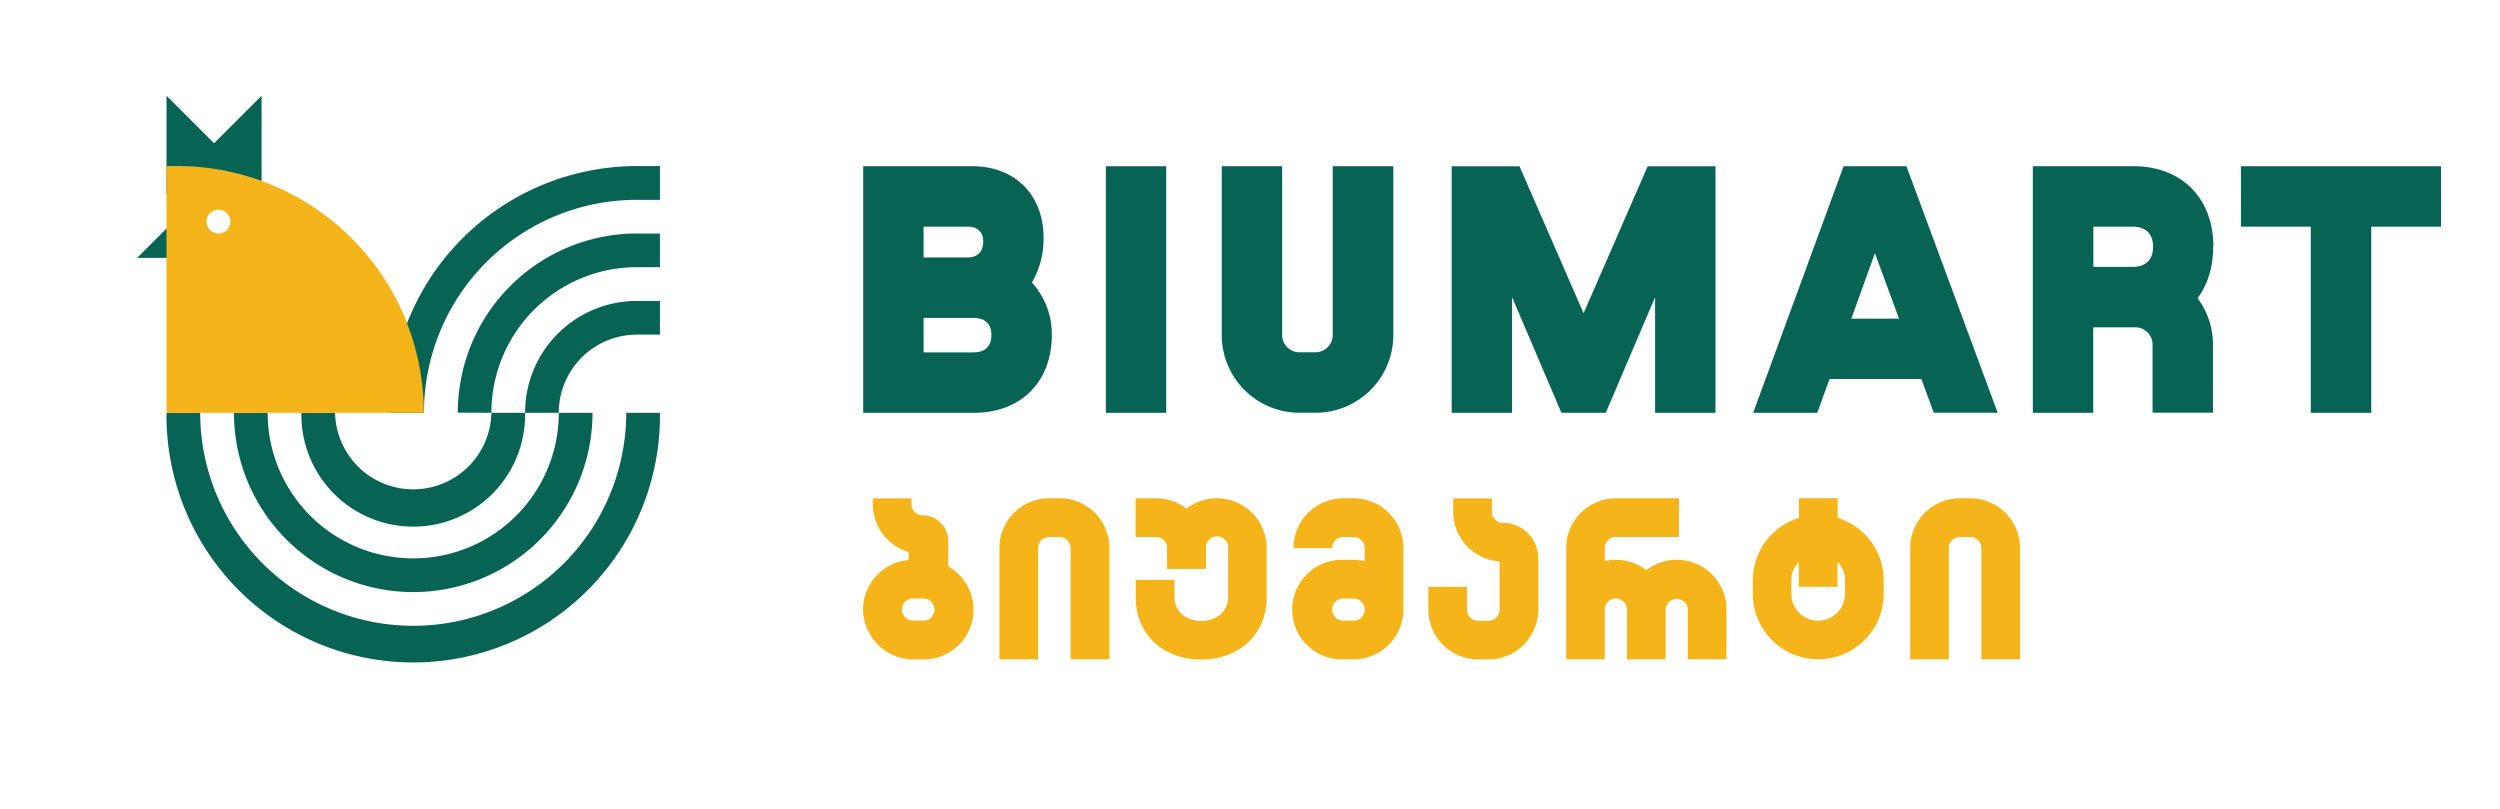 <svg id="Layer_1" data-name="Layer 1" xmlns="http://www.w3.org/2000/svg" viewBox="0 0 725.59 234.87"><defs><style>.cls-1{fill:#076455;}.cls-2{fill:#f5b51a;}</style></defs><path class="cls-1" d="M299.5,82a25.39,25.39,0,0,0,3.39-12.88c0-12.53-8.23-20.88-20.75-20.88H250.53v71.57h32.2c13.61,0,22.55-9,22.55-22.66A22.29,22.29,0,0,0,299.5,82M268.06,65.78h12.77c2.73,0,4.53,1.43,4.53,4.29,0,3.11-1.8,4.65-4.53,4.65H268.06Zm14.43,36.49H268.06v-10h14.43c3.35,0,5.25,1.68,5.25,5s-1.9,5-5.25,5"/><rect class="cls-1" x="320.96" y="48.24" width="17.52" height="71.57"/><polygon class="cls-1" points="453.18 119.81 466.05 119.81 480.37 86.25 480.37 119.81 497.9 119.81 497.9 48.26 478.22 48.26 459.61 90.91 441.01 48.26 421.33 48.26 421.33 119.81 438.86 119.81 438.86 86.25 453.18 119.81"/><path class="cls-1" d="M553.32,48.24H535.08l-26.25,71.57h18.6L531,110h26.66l3.58,9.79H579.8Zm-16,44.25,6.85-19,7,19Z"/><polygon class="cls-1" points="650.4 48.24 650.4 65.78 670.67 65.78 670.67 119.81 688.22 119.81 688.22 65.78 708.48 65.78 708.48 48.24 650.4 48.24"/><path class="cls-1" d="M404.39,48.24v49a22.56,22.56,0,0,1-22.56,22.56h-4.68a22.56,22.56,0,0,1-22.56-22.56v-49h17.53v49a5,5,0,0,0,5,5h4.68a5,5,0,0,0,5-5v-49Z"/><path class="cls-1" d="M642.4,71.61c0-14.19-9.3-23.38-23.25-23.38H590v71.58h17.53V95h12.22a5,5,0,0,1,5,5v19.78h17.53V100a22.42,22.42,0,0,0-4.47-13.47c2.93-3.88,4.53-8.94,4.53-14.93m-23.5,5.85H607.57V65.78H618.9c3.82,0,6,2,6,5.83s-2.15,5.85-6,5.85"/><path class="cls-2" d="M322,159.06v32.31H310.73V159.06a3.22,3.22,0,0,0-3.23-3.2h-3a3.21,3.21,0,0,0-3.22,3.2v32.31H290.06V159.06a14.43,14.43,0,0,1,14.44-14.44h3A14.44,14.44,0,0,1,322,159.06"/><path class="cls-2" d="M586.28,159.06v32.31H575.05V159.06a3.2,3.2,0,0,0-3.22-3.2h-3a3.21,3.21,0,0,0-3.22,3.2v32.31H554.4V159.06a14.43,14.43,0,0,1,14.44-14.44h3a14.44,14.44,0,0,1,14.45,14.44"/><path class="cls-2" d="M392.86,144.62h-3a14.44,14.44,0,0,0-14.45,14.45h11.23a3.21,3.21,0,0,1,3.22-3.21h3a3.21,3.21,0,0,1,3.22,3.21v3.77a14.25,14.25,0,0,0-3.22-.36h-3a14.45,14.45,0,1,0,0,28.89h3a14.45,14.45,0,0,0,14.45-14.44V159.07a14.44,14.44,0,0,0-14.45-14.45m0,35.51h-3a3.21,3.21,0,1,1,0-6.42h3a3.21,3.21,0,1,1,0,6.42"/><path class="cls-2" d="M446.46,162.08v14.86A14.45,14.45,0,0,1,432,191.38h-3a14.44,14.44,0,0,1-14.44-14.44v-6.62h11.22v6.62a3.21,3.21,0,0,0,3.21,3.21h3a3.23,3.23,0,0,0,3.23-3.22V163.45a.57.57,0,0,0-.52-.56,14.43,14.43,0,0,1-12.94-14.36v-3.89H433v3.89a3.2,3.2,0,0,0,3.21,3.21A10.23,10.23,0,0,1,446.45,162v.1Z"/><path class="cls-2" d="M275.21,164.42V157a7.43,7.43,0,0,0-7.45-7.44,3.22,3.22,0,0,1-3.21-3.22v-1.7H253.32v1.7a14.44,14.44,0,0,0,10,13.76.57.57,0,0,1,.4.54v1.91a14.44,14.44,0,0,0-13.23,14.58,14.68,14.68,0,0,0,14.8,14.26H268a14.44,14.44,0,0,0,7.23-27M268,180.13h-2.87a3.31,3.31,0,0,1-3.34-2.9,3.21,3.21,0,0,1,3.21-3.52h2.86a3.3,3.3,0,0,1,3.34,2.9,3.21,3.21,0,0,1-3.2,3.52"/><path class="cls-2" d="M329.59,144.62h5.93a14.36,14.36,0,0,1,8.82,3,14.3,14.3,0,0,1,8.83-3,14.45,14.45,0,0,1,14.46,14.45V173.3c0,11.08-8.18,18.11-19,18.11s-19-7-19-18.11v-5h11.23v4.93c0,4.36,3.59,7,7.8,7s7.79-2.6,7.79-7V159.07a3.22,3.22,0,1,0-6.43,0v6.06H338.72V158.9a3.21,3.21,0,0,0-3.2-3.05h-5.94Z"/><path class="cls-2" d="M465.76,191.37V176.92a3.22,3.22,0,0,1,6.44,0v14.45h11.23v-14.5a3.22,3.22,0,0,1,6.43,0v14.45h11.23V176.92a14.44,14.44,0,0,0-23.28-11.43,14.36,14.36,0,0,0-12.05-2.65v-3.78a3.22,3.22,0,0,1,3.22-3.21H487.3V144.62H469a14.43,14.43,0,0,0-14.44,14.44h0v32.31Z"/><path class="cls-2" d="M533.36,150.29v-5.7H522.13v5.7a19,19,0,0,0-13.41,18.17v3.88a19,19,0,1,0,38,0v-3.88a19,19,0,0,0-13.4-18.17m2.17,22.05a7.79,7.79,0,1,1-15.58,0v-3.88a7.72,7.72,0,0,1,2.17-5.39v7.24h11.23v-7.25a7.74,7.74,0,0,1,2.17,5.4Z"/><path class="cls-1" d="M181.75,119.81a61.82,61.82,0,0,1-123.64,0H48.33a71.61,71.61,0,1,0,143.21,0Z"/><path class="cls-1" d="M162.18,119.81a42.25,42.25,0,1,1-84.5,0H67.9a52,52,0,1,0,104.07,0Z"/><path class="cls-1" d="M142.62,119.81a22.69,22.69,0,0,1-45.37,0H87.47a32.47,32.47,0,1,0,64.93,0Z"/><path class="cls-1" d="M123.05,119.81A61.78,61.78,0,0,1,184.87,58h6.67V48.2h-6.67a71.6,71.6,0,0,0-71.61,71.61Z"/><path class="cls-1" d="M142.62,119.81a42.24,42.24,0,0,1,42.25-42.26h6.67V67.77h-6.67a52,52,0,0,0-52,52Z"/><path class="cls-1" d="M184.87,97.12a22.69,22.69,0,0,0-22.69,22.69H152.4a32.44,32.44,0,0,1,32.47-32.47h6.67v9.78Z"/><polygon class="cls-1" points="49.51 74.85 39.8 74.85 49.51 65.14 49.51 74.85"/><polygon class="cls-1" points="75.92 27.78 62.13 41.58 48.33 27.78 48.33 56.26 75.92 56.26 75.92 27.78"/><path class="cls-2" d="M118.15,93.78c-.23-.62-.49-1.24-.75-1.86a71.26,71.26,0,0,0-10.24-17.09,67.9,67.9,0,0,0-5.09-5.66A71.41,71.41,0,0,0,79.32,53.85c-1.12-.47-2.25-.92-3.39-1.34A71.24,71.24,0,0,0,51.44,48.2H48.33v71.61H123a71.14,71.14,0,0,0-4.89-26M59.94,64.32a3.46,3.46,0,1,1,3.46,3.46,3.47,3.47,0,0,1-3.46-3.46"/></svg>